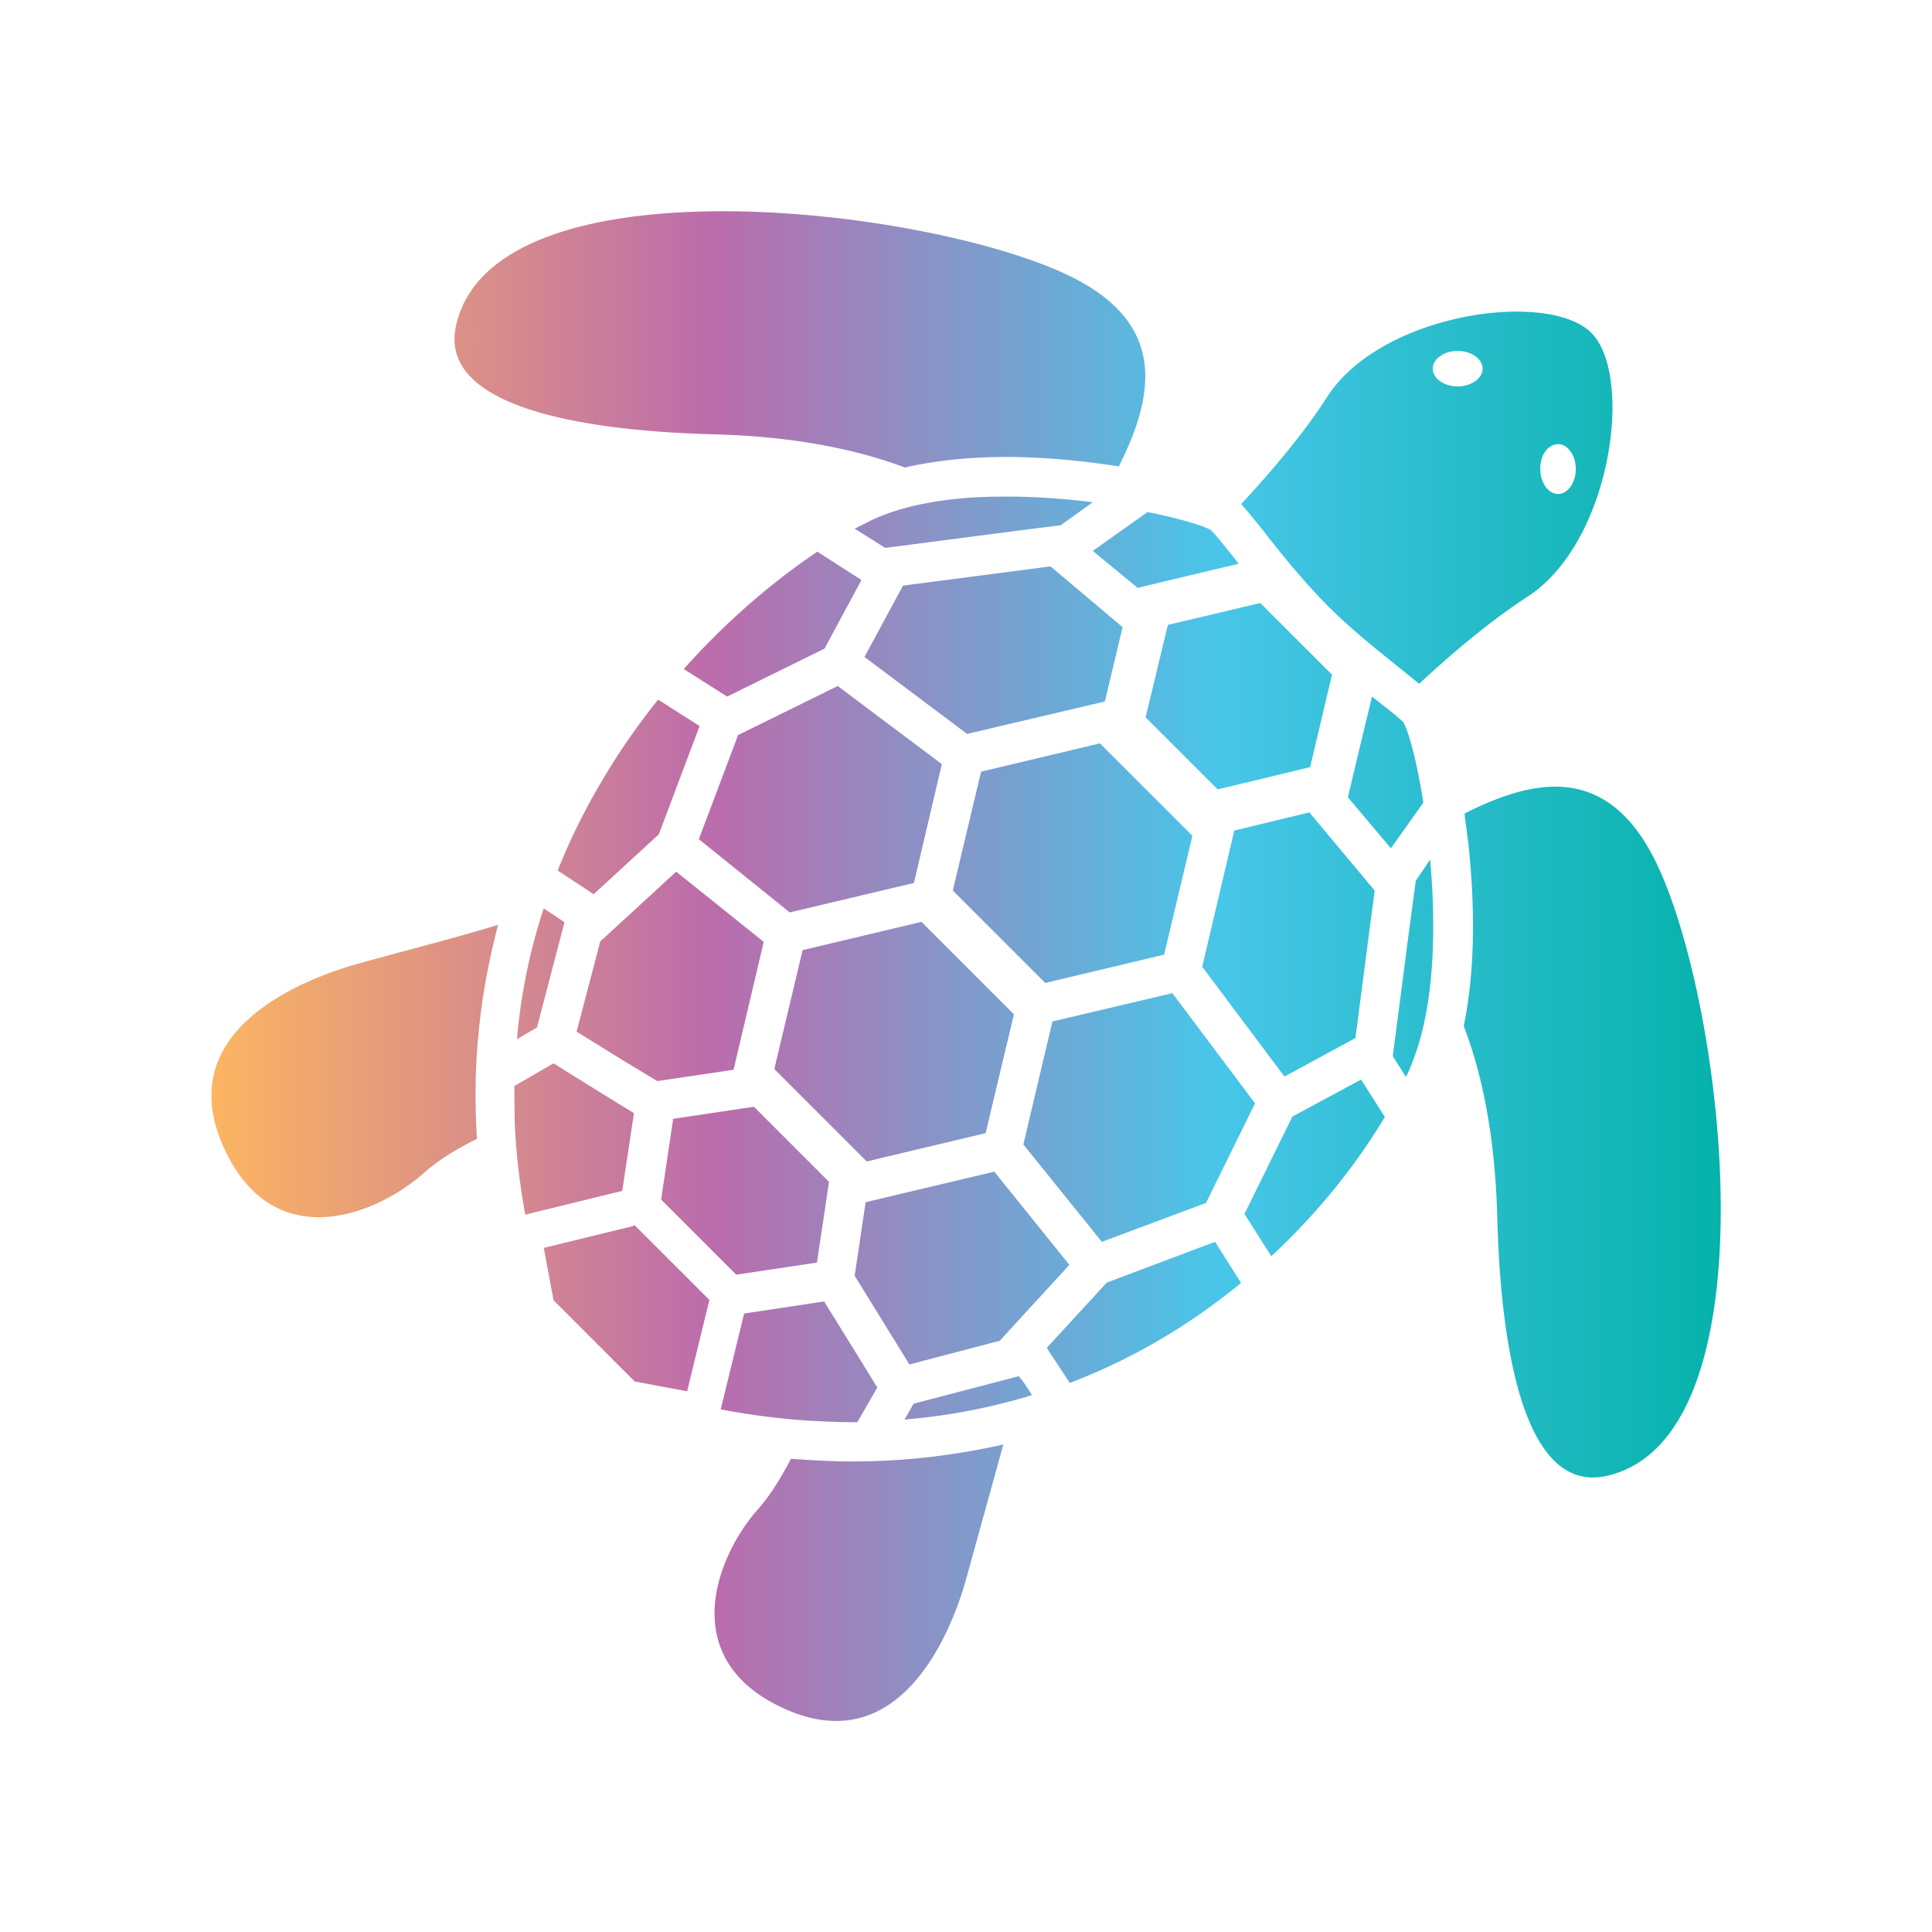 <svg xmlns="http://www.w3.org/2000/svg" width="512" height="512" xmlns:v="https://vecta.io/nano"><linearGradient id="A" gradientUnits="userSpaceOnUse" x1="56" y1="256" x2="456" y2="256"><stop offset="0" stop-color="#fcb561"/><stop offset=".333" stop-color="#bb6cac"/><stop offset=".667" stop-color="#48c6e9"/><stop offset="1" stop-color="#05b2aa"/></linearGradient><path d="M351.8 160.5c6.8 6.8 14.3 12.6 19.7 17l4.6 3.7c8.5-7.9 18.9-16.7 28.6-23 22.3-14.3 28.4-58.6 17-70s-55.7-5.3-70 17c-6.2 9.7-14.9 19.9-22.8 28.4 1.6 1.7 3.6 4.2 6 7.2 4.2 5.4 10.1 12.8 16.9 19.7zm61.1-42.8c2.6 0 4.7 3 4.7 6.6s-2.1 6.6-4.7 6.6-4.7-3-4.7-6.6c-.1-3.7 2.1-6.6 4.7-6.6zM386.3 93c3.6 0 6.6 2.1 6.6 4.7s-3 4.7-6.6 4.7-6.6-2.1-6.6-4.7 3-4.7 6.6-4.7zm53.4 137.3c-12.8-28.2-32.6-24.3-51.6-14.7l1.1 8.5c1.4 13.6 2.1 31.6-1.3 47.8 4.4 11.4 8.3 27.8 8.9 50.9.6 22.3 4 74.1 29.1 68.3 44-10.1 31.7-121.4 13.8-160.8zm-213.6 157c-5.4 0-10.9-.3-16.5-.7-2.7 5.2-5.6 9.8-8.5 13.1-11.5 12.8-22.2 40.5 7.4 53.4 31.1 13.5 44.1-22.7 47.3-33.8l10.1-36.5c-12.8 2.9-26.2 4.5-39.8 4.5zm-36.9-272.2c22.9.6 39.2 4.5 50.6 8.8 7.8-1.8 16.9-2.8 26.9-2.8 9.7 0 20.2 1 29.8 2.5 9.5-18.9 13.3-38.6-14.8-51.3C242.3 54.4 131 42.1 120.9 86.1c-5.8 25 46 28.4 68.3 29zM59 303.4c12.9 29.7 40.5 18.9 53.4 7.4 3.4-3.1 8.4-6.2 14-9-.6-9.7-.5-19.3.5-28.7.9-9.5 2.7-18.8 5.1-28-12.8 3.9-27.4 7.5-39.2 10.9-11.1 3.4-47.3 16.4-33.8 47.4zm85.1-62.6c-.1.2-.1.3-.2.5-3.6 11.1-5.9 22.5-6.9 34.1l5.3-3.1 7.3-27.9-5.1-3.4-.4-.2zm175.5 78l13-26.4-21.9-29.2-31.8 7.5-7.7 32.6 20.8 25.8 27.6-10.3zm22.9-22.9l-12.7 25.8 7.1 11.2c13.3-12.3 23.3-25.5 30.1-36.9l-6.3-9.9-18.2 9.8zm16.7-20.8l5.1-39.1-17.3-20.7-19.9 4.8-8.5 36.1 21.8 29.1 18.8-10.2zm-65.9 64.8l-15.9 17.3 6.1 9.3c18.4-7 33.1-16.6 43.9-25.3l1.5-1.2-6.9-10.9-28.7 10.8zM181.2 177.3l11.5 7.3 25.8-12.7 9.8-18.2-11.7-7.5c-10.4 7-23.1 17.3-35.4 31.1zm-7 109.2l20.2-3 8-33.9-23.2-18.6-19.7 18.1-.4.3-6.3 24 13.1 8.1 8.3 5zM168 295l-8.6-5.3-12.7-7.9-10.4 6 .1 9.4c.3 8.1 1.3 16.4 2.8 24.7l25.7-6.3L168 295zm133.5-139.2l9.1-2.2 17.7-4.2c-.6-.7-1.1-1.4-1.7-2.1-2-2.5-3.7-4.7-5-6.1-.3-.3-.5-.6-.8-.8-1.8-1-8-3-16.7-4.7L289.6 146l11.9 9.8zm70.4 35.6c-.8-.8-2-1.8-3.5-3l-3.4-2.7-1.4-1.1-2.8 11.6-3.6 15.1 11.4 13.5 8.6-12.1c-1.7-10.9-3.9-18.9-5.3-21.3zm-122.3 11.1L222 181.8l-26.4 13-10.4 27.6 24.1 19.4 32.9-7.8 7.4-31.5zm-10.3-47.3l-10.2 18.9 27.2 20.4 36.5-8.6 4.7-19.7-19.1-16.1-39.1 5.1zm135.9 78.2l-1.8 13.4-4.3 33.1 3.5 5.5a37.89 37.89 0 0 0 1.8-4.2c2.9-7.4 4.5-16.3 5.1-25.6.6-9.2.3-18.9-.5-27.8l-3.8 5.6zM265 355.3l1.7-1.9 16.7-18.2-19.9-24.7-34.1 8.1-2.9 19.5 5 8.1 9.5 15.4 24-6.3zm5 9.4l-27.9 7.3-2.4 4.2c10.8-.9 20.8-2.8 30.1-5.4 1.2-.3 2.5-.7 3.7-1.1l-2.1-3.2-1.4-1.8zm-43.9 12.2h0 1.1l5.3-9.2-10-16.2-4.1-6.6-21.2 3.2-6.2 25.4c7.9 1.5 15.7 2.5 23.3 3 4 .2 7.9.4 11.8.4zM255.7 132c-9.7.8-17.9 2.7-24.4 5.7l-4.8 2.4 8.1 5.1 36.2-4.7 10.3-1.3 8.5-6.1c-7.2-.9-15-1.5-22.8-1.5-3.9 0-7.6.1-11.1.4zm-99.3 104.4l.9.6 17.3-15.9 10.8-28.7-11-7c-5.1 6.4-10 13.3-14.5 20.9-4.8 8-8.8 16.1-12.1 24.4l8.2 5.4.4.3zm163.7-73.3l-10.6 2.5-5.9 24.5 19.1 19.1 24.5-5.9 2.5-10.6 3.3-13.9-19-19-13.9 3.3zM216.5 334.6l3.2-21.4-19.9-19.9-21.4 3.2-3.2 21.4 19.9 19.9 21.4-3.2zm-49-9.6l-23.4 5.7 2.6 13.9 21.5 21.5 13.9 2.6 5.7-23.4.2-.8-19.8-19.8-.7.3zm141-72l7.5-31.5-24.5-24.5-31.5 7.5-7.5 31.5 24.5 24.5 31.5-7.5zm-47.3 47.3l7.5-31.5-24.5-24.5-31.5 7.5-7.5 31.5 24.5 24.5 31.5-7.5z" fill="url(#A)"/></svg>